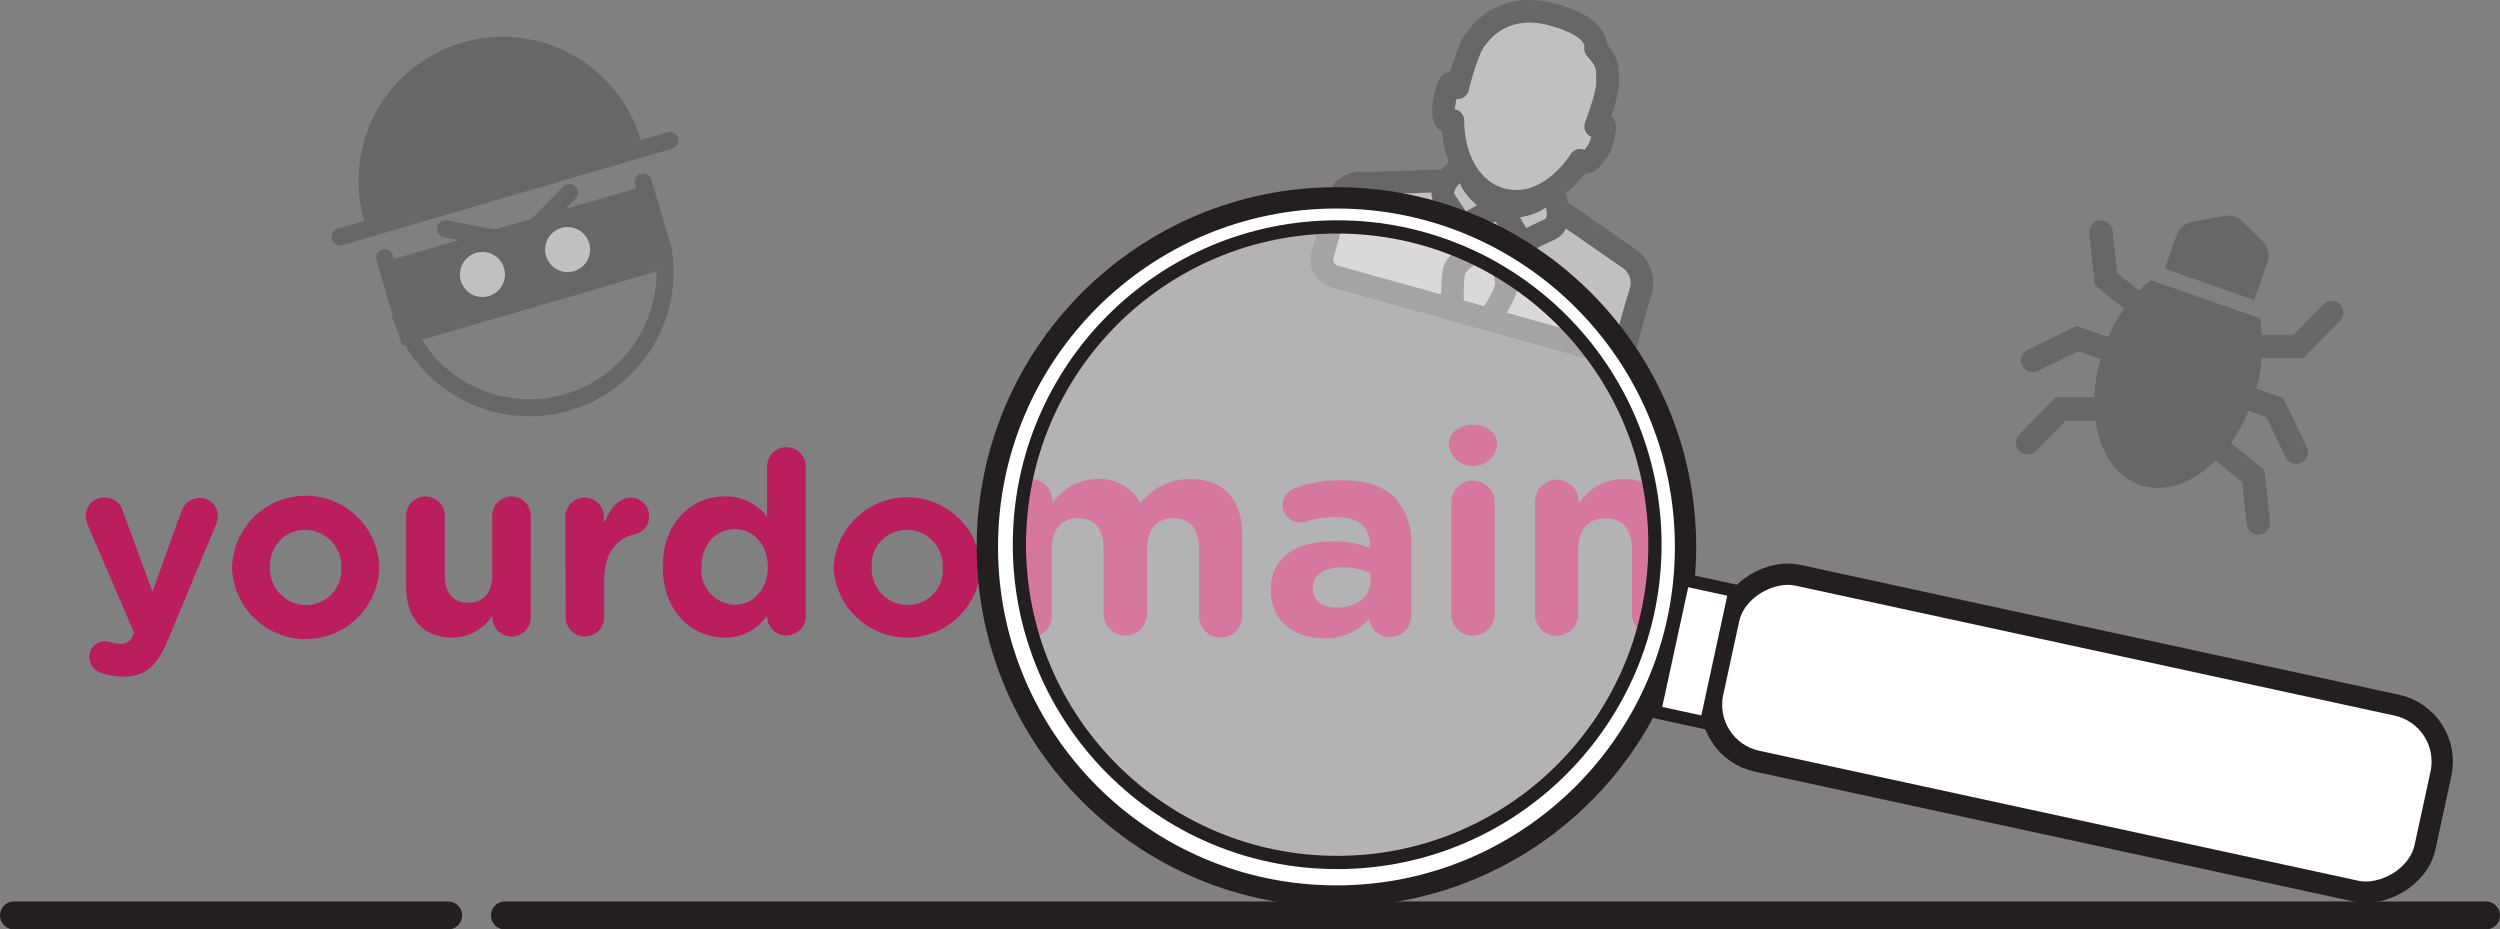<svg id="Layer_1" data-name="Layer 1" xmlns="http://www.w3.org/2000/svg" viewBox="0 0 377.55 140.37"><rect x="0" y="0" width="377.55" height="140.37" fill="#808080" stroke="none"/><defs><style>.cls-1{opacity:0.5;}.cls-2,.cls-4,.cls-5,.cls-8,.cls-9{fill:#fff;}.cls-12,.cls-13,.cls-14,.cls-15,.cls-2{stroke:#4d4d4e;}.cls-10,.cls-12,.cls-13,.cls-2{stroke-linecap:round;}.cls-2{stroke-linejoin:round;stroke-width:3.42px;}.cls-3{fill:#ba1e5d;}.cls-4{opacity:0.4;isolation:isolate;}.cls-10,.cls-12,.cls-13,.cls-6,.cls-7{fill:none;}.cls-10,.cls-6,.cls-7,.cls-8,.cls-9{stroke:#231f20;}.cls-10,.cls-12,.cls-13,.cls-14,.cls-6,.cls-7{stroke-miterlimit:10;}.cls-6{stroke-width:3.22px;}.cls-7{stroke-width:2px;}.cls-8,.cls-9{stroke-miterlimit:10;}.cls-8{stroke-width:3.22px;}.cls-9{stroke-width:1.93px;}.cls-10{stroke-width:4.23px;}.cls-11,.cls-14,.cls-15{fill:#4d4d4e;}.cls-12{stroke-width:3.54px;}.cls-13,.cls-14{stroke-width:2.57px;}.cls-15{stroke-miterlimit:10;stroke-width:2.57px;}</style></defs><title>start-monitoring</title><g id="Group_572" data-name="Group 572"><g id="Group_481-3" data-name="Group 481-3" class="cls-1"><g id="Group_473-3" data-name="Group 473-3"><path id="Path_859-3" data-name="Path 859-3" class="cls-2" d="M355.59,399.6c-.44,1.57-.72,2.8-.72,2.8s-.54,2.42-4.07,1.35-40-11.2-40-11.2a2.65,2.65,0,0,1-1.88-3.24,1.71,1.71,0,0,1,.09-.3l2.23-8a3.5,3.5,0,0,1,3.48-2.56c2.84,0,13.56-.42,13.56-.42s7.64,6.67,16.67,4.66L355.47,390a4.49,4.49,0,0,1,1.49,4.89c-.18.65-.38,1.36-.64,2.09Z" transform="translate(-109.21 -350.78)"/><path id="Path_860-3" data-name="Path 860-3" class="cls-2" d="M331.16,384.32l1.4,3.82s-3.3,2.11-3.71,3.4-.29,5.92-.29,5.92l5.5,1.54s2.61-3.61,2.66-5.29-1.45-5-1.45-5l2.79-2.53-1.73-3.29-1.66-.46Z" transform="translate(-109.21 -350.78)"/><path id="Path_861-3" data-name="Path 861-3" class="cls-2" d="M331.24,375.07s-1.9,3.36,4.32,6.88l-5.53,3-2.65-4s-.83-1.17.43-2.95A11,11,0,0,1,331.24,375.07Z" transform="translate(-109.21 -350.78)"/><path id="Path_862-3" data-name="Path 862-3" class="cls-2" d="M343.1,378.39s-.12,3.86-7.27,3.64l3.2,5.4,4.34-2.07s1.32-.56,1.13-2.75A11.5,11.5,0,0,0,343.1,378.39Z" transform="translate(-109.21 -350.78)"/><path id="Path_863-3" data-name="Path 863-3" class="cls-2" d="M350.19,369.86c2.4-2,.94,2.47.55,3.28s-2,3.11-2.89,1.85c0,0-4.77,7.88-12,5.86-4.49-1.26-7.24-6.13-7.22-11.87,0,0-1.95,1.23-1.28-2.85.58-3.44,1.18-3.24,2-2.11a41.83,41.83,0,0,1,2.08-6.36c2.95-4.94,7.73-5.94,12.25-4.68,2.63.74,6.76,2.2,6.5,5.16,2.05,2.24,1.76,3,1.81,5.21C352,365.13,350.19,369.86,350.19,369.86Z" transform="translate(-109.21 -350.78)"/></g></g><g id="Group_539" data-name="Group 539"><g id="Group_532" data-name="Group 532"><path id="Path_1072" data-name="Path 1072" class="cls-3" d="M124.55,452.42a2.54,2.54,0,0,1-1.84-2.42,2.32,2.32,0,0,1,2.27-2.37h0a2.64,2.64,0,0,1,1,.15,3.88,3.88,0,0,0,1.22.23,1.9,1.9,0,0,0,2.07-1.23l.19-.46-7-16.25a4.43,4.43,0,0,1-.31-1.34,2.77,2.77,0,0,1,2.72-2.8H125a2.81,2.81,0,0,1,2.8,2.18l4.44,12,4.3-11.92a3,3,0,0,1,2.8-2.22,2.71,2.71,0,0,1,2.76,2.65h0v0a4.63,4.63,0,0,1-.27,1.38l-7.17,17.21c-1.72,4.18-3.45,5.75-6.94,5.75A8.85,8.85,0,0,1,124.55,452.42Z" transform="translate(-109.21 -350.78)"/><path id="Path_1073" data-name="Path 1073" class="cls-3" d="M144.26,436.55v-.08a11.12,11.12,0,0,1,22.23-.08v.08a11.12,11.12,0,0,1-22.23.08Zm16.48,0v-.08a5.46,5.46,0,0,0-5.24-5.67h-.17A5.26,5.26,0,0,0,150,436h0c0,.14,0,.27,0,.41v.07a5.45,5.45,0,0,0,5.24,5.67h.16a5.26,5.26,0,0,0,5.34-5.19h0c0-.13,0-.27,0-.4Z" transform="translate(-109.21 -350.78)"/><path id="Path_1074" data-name="Path 1074" class="cls-3" d="M189.37,444a2.91,2.91,0,1,1-5.82,0h0v-.23a7.26,7.26,0,0,1-6,3.3c-4.41,0-7-2.91-7-7.62V428.85a2.92,2.92,0,1,1,5.83,0v8.77c0,2.76,1.3,4.18,3.53,4.18s3.64-1.42,3.64-4.18v-8.77a2.92,2.92,0,1,1,5.83,0Z" transform="translate(-109.21 -350.78)"/><path id="Path_1075" data-name="Path 1075" class="cls-3" d="M194.59,428.84a2.91,2.91,0,0,1,5.82,0v.92c.85-2,2.23-3.83,4-3.83a2.81,2.81,0,0,1,.65,5.55c-2.95.69-4.6,3-4.6,7.09V444a2.91,2.91,0,1,1-5.82,0h0Z" transform="translate(-109.21 -350.78)"/><path id="Path_1076" data-name="Path 1076" class="cls-3" d="M230.89,444a2.92,2.92,0,0,1-5.83,0h0v-.27a7.56,7.56,0,0,1-6.4,3.34c-4.79,0-9.35-3.76-9.35-10.62v-.08c0-6.86,4.49-10.62,9.35-10.62a7.87,7.87,0,0,1,6.4,3.07V421.4a2.92,2.92,0,1,1,5.83,0Zm-15.76-7.63v.08a5.25,5.25,0,0,0,4.8,5.66h.23c2.72,0,5-2.26,5-5.67v-.08c0-3.41-2.26-5.67-5-5.67s-5,2.22-5,5.67Z" transform="translate(-109.21 -350.78)"/><path id="Path_1077" data-name="Path 1077" class="cls-3" d="M235.11,436.55v-.08a11.13,11.13,0,0,1,22.23-.08v.08a11.13,11.13,0,0,1-22.23.08Zm16.48,0v-.08a5.45,5.45,0,0,0-5.23-5.67h-.17a5.26,5.26,0,0,0-5.34,5.19c0,.13,0,.27,0,.41v.07a5.45,5.45,0,0,0,5.24,5.67h.17A5.26,5.26,0,0,0,251.6,437h0c0-.13,0-.27,0-.4Z" transform="translate(-109.21 -350.78)"/><path id="Path_1078" data-name="Path 1078" class="cls-3" d="M261.56,426.57a3.28,3.28,0,1,1,6.55,0v.26a8.22,8.22,0,0,1,6.81-3.71,6.9,6.9,0,0,1,6.51,3.66,9.52,9.52,0,0,1,7.59-3.66c4.87,0,7.8,2.93,7.8,8.49v12a3.28,3.28,0,1,1-6.55,0v-9.88c0-3.1-1.38-4.69-3.84-4.69s-4,1.6-4,4.69v9.87a3.28,3.28,0,0,1-6.55.13v-10c0-3.1-1.38-4.69-3.83-4.69s-4,1.6-4,4.69v9.87a3.28,3.28,0,1,1-6.55,0h0Z" transform="translate(-109.21 -350.78)"/><path id="Path_1079" data-name="Path 1079" class="cls-3" d="M301.13,440v-.09c0-5,3.84-7.37,9.31-7.37a16.2,16.2,0,0,1,5.65.95v-.39c0-2.72-1.68-4.23-5-4.23a15,15,0,0,0-4.52.65,2.84,2.84,0,0,1-.95.17,2.66,2.66,0,0,1-2.72-2.62v0a2.71,2.71,0,0,1,1.77-2.54,20.12,20.12,0,0,1,7.37-1.21c3.58,0,6.17.95,7.8,2.59a10,10,0,0,1,2.5,7.37v10.52a3.14,3.14,0,0,1-3.14,3.14h-.05a2.93,2.93,0,0,1-3.14-2.7v0a8.9,8.9,0,0,1-7,2.93C304.71,447.09,301.13,444.59,301.13,440Zm15.05-1.51v-1.16a10.09,10.09,0,0,0-4.19-.87c-2.8,0-4.52,1.12-4.52,3.19v.09c0,1.77,1.46,2.8,3.57,2.8,3.07,0,5.14-1.68,5.14-4.05Z" transform="translate(-109.21 -350.78)"/><path id="Path_1080" data-name="Path 1080" class="cls-3" d="M328,418c0-1.9,1.6-3.06,3.66-3.06s3.67,1.17,3.67,3.06v.09a3.72,3.72,0,0,1-7.33,0Zm.39,8.54a3.28,3.28,0,0,1,6.55-.14v17.21a3.28,3.28,0,0,1-6.55.13v-17.2Z" transform="translate(-109.21 -350.78)"/><path id="Path_1081" data-name="Path 1081" class="cls-3" d="M341.05,426.57a3.28,3.28,0,0,1,6.56-.14v.4a8.15,8.15,0,0,1,6.75-3.71c5,0,7.85,3.28,7.85,8.58v11.94a3.28,3.28,0,0,1-6.55,0v-9.89c0-3.1-1.47-4.69-4-4.69s-4.1,1.6-4.1,4.69v9.87a3.28,3.28,0,0,1-6.55.13v-17.2Z" transform="translate(-109.21 -350.78)"/></g><g id="Group_520" data-name="Group 520"><g id="Group_464" data-name="Group 464"><g id="Group_463" data-name="Group 463"><circle id="Ellipse_152" data-name="Ellipse 152" class="cls-4" cx="201.94" cy="82.26" r="47.99"/><path id="Path_1082" data-name="Path 1082" class="cls-5" d="M311.15,380.66a52.72,52.72,0,1,0,52.72,52.71h0a52.71,52.71,0,0,0-52.71-52.71ZM311.27,481a48,48,0,1,1,48-48h0a48,48,0,0,1-48,48h0Z" transform="translate(-109.21 -350.78)"/><circle id="Ellipse_151" data-name="Ellipse 151" class="cls-6" cx="201.83" cy="82.6" r="52.72"/><circle id="Ellipse_152-2" data-name="Ellipse 152-2" class="cls-7" cx="201.94" cy="82.26" r="47.99"/><rect id="Rectangle_543" data-name="Rectangle 543" class="cls-8" x="408.5" y="406.5" width="28.75" height="110.06" rx="8.71" transform="translate(-227.04 426.14) rotate(-77.76)"/><rect id="Rectangle_544" data-name="Rectangle 544" class="cls-9" x="354.95" y="445.18" width="20.43" height="7.97" transform="translate(-260.43 360) rotate(-77.76)"/></g><line id="Line_293" data-name="Line 293" class="cls-10" x1="76.26" y1="138.25" x2="375.43" y2="138.25"/><line id="Line_294" data-name="Line 294" class="cls-10" x1="67.67" y1="138.25" x2="2.12" y2="138.25"/></g></g></g><g id="Group_570" data-name="Group 570" class="cls-1"><path id="Path_1151" data-name="Path 1151" class="cls-11" d="M450.53,398.84a24.78,24.78,0,0,1-1.17,12.51c-3.19,9.15-10.8,14.81-17,12.65s-8.66-11.33-5.47-20.48A22.51,22.51,0,0,1,434,393.11" transform="translate(-109.21 -350.78)"/><path id="Path_1152" data-name="Path 1152" class="cls-11" d="M436.12,391.37l13.51,4.71,2-5.63a3.21,3.21,0,0,0-.8-3.36l-2.9-2.84a3.23,3.23,0,0,0-2.84-.86l-4.75.88a3.25,3.25,0,0,0-2.45,2.11Z" transform="translate(-109.21 -350.78)"/><path id="Path_1153" data-name="Path 1153" class="cls-12" d="M426.5,385.83l.76,7.11,6.5,5.2" transform="translate(-109.21 -350.78)"/><path id="Path_1154" data-name="Path 1154" class="cls-12" d="M461.34,398l-5,5.1-8.32,0" transform="translate(-109.21 -350.78)"/><path id="Path_1155" data-name="Path 1155" class="cls-12" d="M415.42,417.64l5-5.1,8.32,0" transform="translate(-109.21 -350.78)"/><path id="Path_1156" data-name="Path 1156" class="cls-12" d="M450.27,429.77l-.77-7.11-6.5-5.2" transform="translate(-109.21 -350.78)"/><path id="Path_1157" data-name="Path 1157" class="cls-12" d="M416.18,405.2l6.75-3.27,6.52,2.27" transform="translate(-109.21 -350.78)"/><path id="Path_1158" data-name="Path 1158" class="cls-12" d="M456,419.08l-3.25-6.75-6.53-2.28" transform="translate(-109.21 -350.78)"/></g><g id="Group_571" data-name="Group 571" class="cls-1"><path id="Path_1159" data-name="Path 1159" class="cls-13" d="M167.31,389.7l2.95,10.07a20.48,20.48,0,0,0,39.07-11.43l-3-10.09" transform="translate(-109.21 -350.78)"/><path id="Path_1160" data-name="Path 1160" class="cls-14" d="M165.5,384a20.48,20.48,0,0,1,39.14-12.07c.06.19.11.37.16.56" transform="translate(-109.21 -350.78)"/><line id="Line_460" data-name="Line 460" class="cls-13" x1="51.36" y1="35.79" x2="101.16" y2="21.2"/><rect id="Rectangle_623" data-name="Rectangle 623" class="cls-15" x="168.91" y="385.42" width="39.31" height="10.34" transform="matrix(0.96, -0.28, 0.28, 0.96, -211.4, -282.02)"/><circle id="Ellipse_197" data-name="Ellipse 197" class="cls-5" cx="72.86" cy="41.45" r="3.4"/><circle id="Ellipse_198" data-name="Ellipse 198" class="cls-5" cx="85.72" cy="37.69" r="3.4"/><path id="Path_1161" data-name="Path 1161" class="cls-13" d="M176.51,385.33l11.14,2.15,7.57-7.63" transform="translate(-109.21 -350.78)"/></g></g></svg>